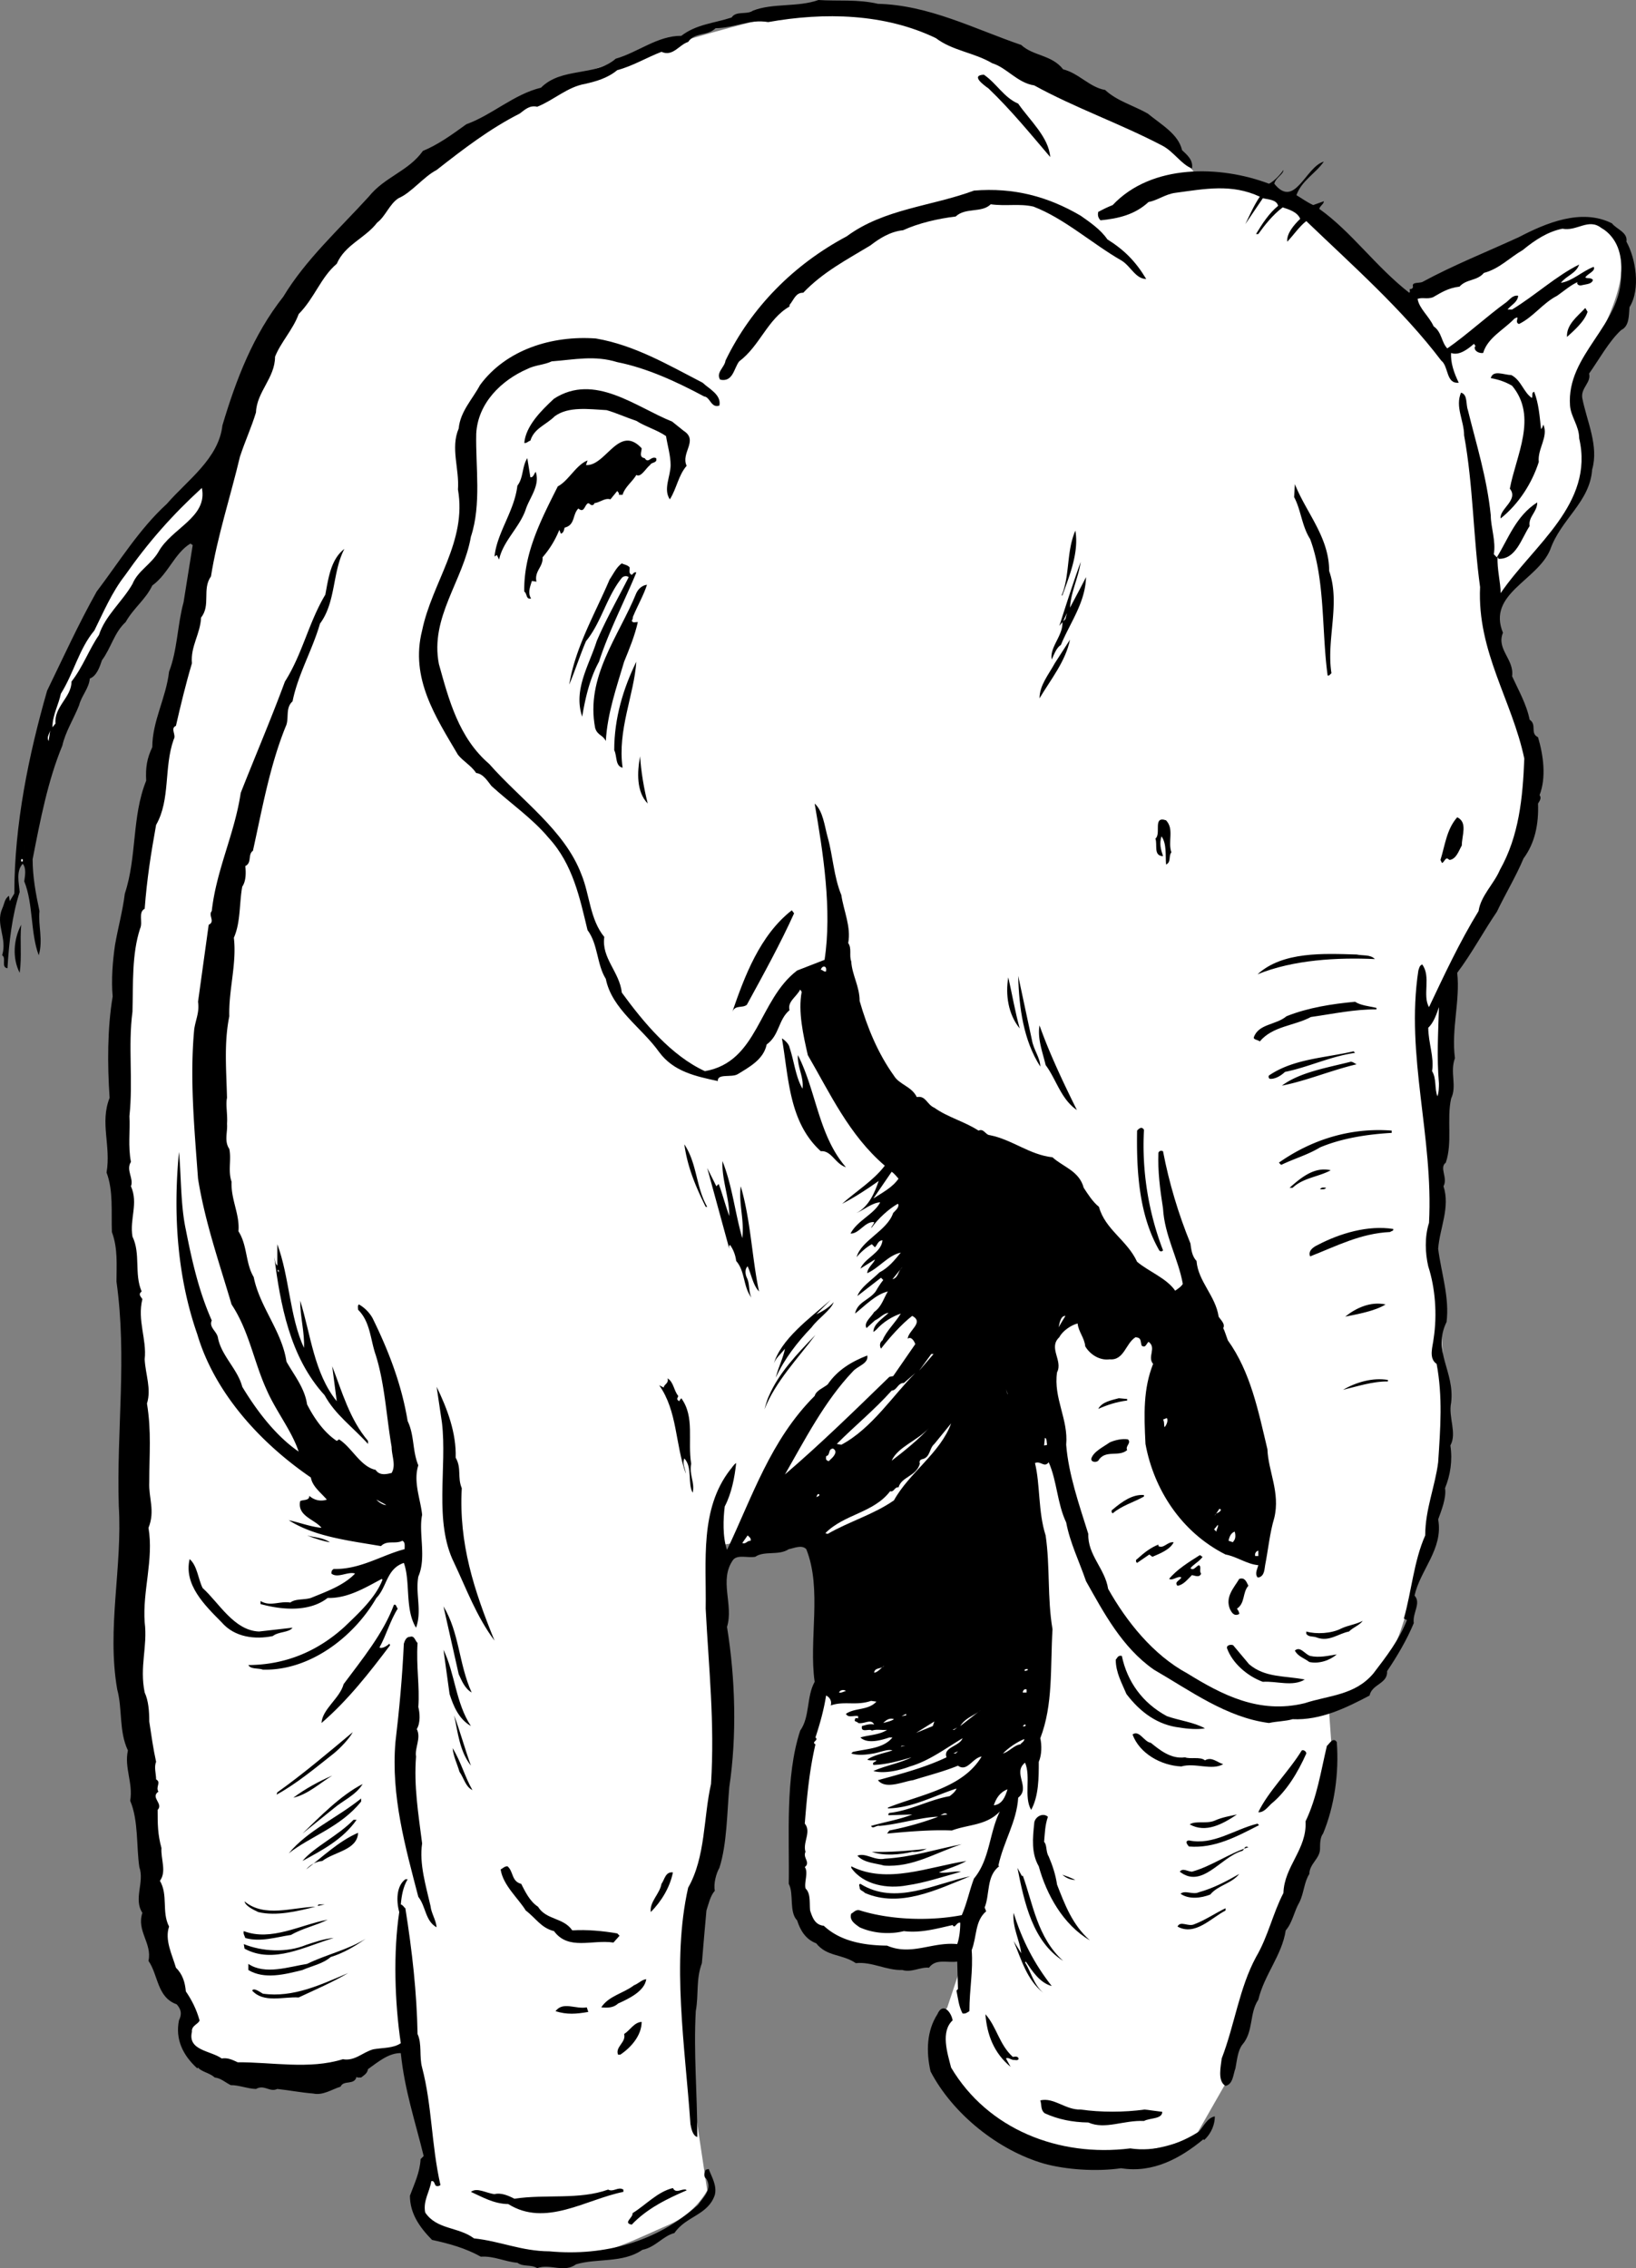 <svg xmlns="http://www.w3.org/2000/svg" width="214.635" height="297.512"><rect width="100%" height="100%" fill="#808080" stroke="none"/><path fill="#fff" d="M106.782 1.297c-9 .976-29.5 8-29.5 8s-21 9.476-29.5 19.5c-8.5 9.976-13 16.476-16 26-3 9.476-10 36.976-12 49-2 11.976-5 23.476-4.5 43 .5 19.476 2 51.5 2 51.5s-.5 19.976.5 27.5c1 7.476 2.5 28 2.5 28l2 6 2 4s-1.5 3.976 2 6c3.5 1.976 8.5 2.976 14 2 5.5-1.024 12.5-3.5 12.5-3.5l4 15.5s-4.5 3.976-.5 7.5c4 3.476 11.5 4.976 17 5 5.5-.024 11-3.024 14.5-4.5 3.5-1.524 5-4.5 5-4.5l-1.5-10s-1.5-21.024 0-26c1.5-5.024 3.5-19.524 3.5-24.5 0-5.024-1-24-1-24l6-1 11.5 1 15.5 53-2.5 7.5s-3.5 4.976.5 10c4 4.976 9 9.476 17.5 9.5 8.5-.024 14.5-2.5 14.5-2.5l4-7 5-17 7-17.5 2-8.5-.5-7s7-2.024 9.5-9.5c2.5-7.524 6.5-22.024 6-29-.5-7.024-1.5-23-1.5-23l1-30.5s.5-4.524 4.5-10c4-5.524 8.5-16.524 7-22-1.5-5.524-5-11.524-5-15 0-3.524 1.5-7 1.5-7s10-10.024 10.5-16c.5-6.024-2.5-8.024 1-15 3.5-7.024 6.547-13.57.5-17-3.5-2.024-13.5 4.5-13.5 4.5l-11.5 5.5s-8.5-9.524-15-13.5c-6.5-4.024-12-2.5-12-2.5l-6-7s-16-8.024-24.5-11.5c-8.5-3.524-20-3.5-20-3.5"/><path d="M115.18.5c6.704.172 12.602 3.273 18.801 5.398 1.602 1.477 4.004 1.274 5.5 3.2 2.004.476 3.504 2.375 5.5 2.699 1.602 1.476 3.602 1.976 5.602 3.101 1.8 1.477 4 2.676 4.5 4.801.601.574 1.5 1.274 1.297 2.399-1.395-.524-2.395-2.223-3.899-3-5.597-2.926-11.398-4.926-16.8-7.899-2.196-.324-3.598-2.324-5.5-2.902-2.399-1.422-5.196-1.625-7.399-3.297-6.7-3.227-14.598-3.426-22-2.102-2.5-.425-4.398.774-6.902.801-1.098 1.074-2.696.473-3.598 1.801-1.2.375-2 1.973-3.5 1.297-2 .777-3.8 1.875-5.8 2.402-1.298 1.074-2.798 1.473-4.2 1.801-2.3.375-4.2 2.172-6.3 3-1-.227-1.598.375-2.301.898-3.899 1.977-7.297 4.575-10.899 7.399-1.7.875-3.3 2.976-5 3.703-1.2.773-1.7 2.375-2.8 3.2-1.598 2.073-4.2 2.874-5.301 5.398-2.098 1.777-2.899 4.476-5 6.601-.7 1.973-2.399 3.774-3.098 5.598 0 2.777-2.399 4.578-2.5 7.3-.602 1.977-1.399 3.676-2.102 5.801-1.199 5.075-3 10.575-3.8 15.7-1.2 1.675.003 3.777-1.301 5.402-.098 2.172-1.399 3.773-1.2 6-.796 2.672-1.496 5.574-2.097 8.2-.8.374.101 1.175-.3 1.8-1.302 3.672-.4 7.875-2.302 11.2-.699 3.874-1.199 7.073-1.5 11-.898.472-.199 1.773-.601 2.597-1.098 3.375-.899 7.176-1 10.902-.598 4.574.101 8.973-.399 13.7.102 1.976-.199 3.976.2 6-.7 1.074.402 2.175 0 3.199 1.003 2.277-.2 4.277.199 6.601 1.101 2.274.203 4.875 1.203 7.2-.5.374-.102.675.098 1-.7 2.773.601 5.273.3 7.898.102 1.976.903 3.875.301 5.8.602 3.676.3 6.676.3 10.301-.1 2.075.802 3.774-.1 6 .702 4.176-.798 8.274-.5 12.399.402 3.176-.7 5.777 0 9.203.5 1.074.6 2.473.6 3.797.302 1.976.5 3.476.9 5.3-.298.676 0 1.575 0 2.301.702.375-.098.977.3 1.602-1.098.773.7 1.574-.101 2.398.003 1.875.003 3.176.5 5-.098 1.477.703 3.075-.2 4.301 1.102 1.875.203 4.074 1.2 6-.598 1.774.402 3.676.902 5.399.898.875 1.2 1.976 1.297 3.101.804 1.176 1.402 2.375 1.8 3.801-.097.473-1.097.672-1 1.5-.597 2.473 2.504 2.473 3.903 3.5.8-.125 1.398.172 2.098.5 4.503-.027 9.402.973 13.8-.402 1.602.277 2.602-.926 4-1.301 1.301-.223 2.602-.125 3.602-.797-.8-5.328-1-11.926-.203-17.203-.399-1.422-.399-3.422.8-4.297h.301c-.597.973-.797 2.172-.898 3.297.3.078.398.375.598.5.902 5.676 1.503 11.078 1.601 16.5.602 1.277.2 2.976.598 4.402 1.304 4.973 1.203 10.074 2.402 15.399-.2.175-.398.175-.601.101-.2-.226-.2-.726-.598-.601-.2 1.375-1.102 2.574-.8 4.101 1.5 2.274 4.401 1.875 6.398 3.399 3.503.375 6.203 1.675 9.902 1.699 7.3.676 14.2-1.324 19.5-6.098.7-1.027 1.898-2.027 1.098-3.402-.399-.223-.297-.824-.098-1.2l.398-.097c.403 1.074 1.102 2.172.801 3.398-.898 2.676-3.8 2.774-5.3 5-1.5.375-2.5 1.875-4.2 2.2-2.598 1.777-5.898 1.074-8.7 1.902-1.6 1.172-3.398-.125-5.1.5-.9-.527-1.798-.125-2.602-.703-1.598-.125-3.098-.922-4.797-.797-2-1.125-4.2-1.727-6.402-2.203-1.7-1.723-2.899-3.524-2.899-5.797.602-1.625 1.3-3.027 1.399-4.8l.402-.403c-1.102-4.524-2.5-8.625-3-13.5-1.602-.024-3 1.176-4.3 2.101-.099.575-.5.774-.903 1.102-.297-.027-.496.074-.598-.102-.3 1.176-1.7.375-2.101 1.301-1.2.375-2.297 1.176-3.598.899-1.602-.125-3.102-.426-4.703-.598-.996.473-1.696-.625-2.797 0-1.102-.027-2.3-.527-3.3-.5-.7-.328-1.302-.926-2.102-1-.7-.625-1.7-.727-2.2-1.3l-.101.097c-1.899-1.723-2.899-3.824-2.399-6.297.403-.828.301-1.426-.3-2.102-2.598-.925-2.399-3.824-3.7-5.699.5-2.324-1.597-3.926-.8-6.3-1.2-1.825.3-4.024-.399-6-.398-2.626-.098-6.126-1.2-8.7.4-2.324-.8-4.324-.3-6.601-1.2-2.524-.7-5.426-1.402-8-1.399-8.024.703-16.024.203-24.098-.3-10.027 1.101-19.328-.3-29.402 0-2.223.198-4.325-.602-6.5-.098-2.625.203-5.426-.7-7.801.602-3.524-.898-6.524.399-9.797-.297-4.426-.297-9.125.402-13.3-.2-2.126 0-4.626.3-6.7.4-2.328 1-4.426 1.298-6.8 1.601-4.825.902-10.126 2.8-14.802-.097-1.726.102-2.925.801-4.398 0-3.426 1.801-6.426 2.2-9.902 1.101-2.825 1.101-6.223 1.902-9.098l1.2-7.5-.302-.203c-2.097 1.277-2.898 3.976-5 5.5-.898 1.875-2.398 2.875-3.5 4.8-1.5 1.376-1.898 3.376-3.101 5-.297.876-.696 2.075-1.598 2.403-.098 1.273-1.098 2.273-1.402 3.5-.696 1.773-1.797 3.473-2.2 5.297-1.898 4.578-2.898 9.777-3.898 14.902 0 2.274.402 4.473.899 6.801-.2 1.875.503 3.773-.098 5.797-1.102-2.922-.7-6.723-1.902-9.7.101-.722.3-1.722-.2-2.3-.898.976-.5 2.476-.398 3.703-1 3.074-1.399 6.574-1.602 10-.898-.125-.097-1.328-.699-1.703.7-2.223-.898-4.024 0-6.098.3-.625.3-1.324.899-1.699l.101.7.598-1c.004-9.126 1.902-18.227 4.3-26.602 2.102-4.325 4.102-8.723 6.5-13 2.903-3.825 5.602-8.223 9.2-11.5 2.703-3.125 6.804-5.926 7.3-10.301 1.801-6.024 4.004-11.824 8-16.899 2.903-4.824 7.301-8.824 11.2-13.101 2.101-2.625 5.203-3.324 7.101-6 2-.824 3.801-2.125 5.7-3.5 3.402-1.223 6.203-3.922 9.8-4.797 2.703-2.727 7.102-1.426 9.801-3.8 2.902-.825 5.5-3.028 8.598-3 2.004-1.528 4.203-1.626 6.601-2.403.602-.922 2-.324 2.801-.899C101.384.375 104.684.973 107.38 0c2.504.172 5.105-.125 7.8.5"/><path d="M129.083 9.797c1.7 1.176 2.601 2.976 4.5 3.8 1.5 2.176 4 4.376 4.2 7-2.5-2.925-5.099-6.124-8.102-9-.598-.425-2.399-1.722-.598-1.8M173.68 21.2c-1.097 1.573-2.898 2.472-3.597 4.398.8.476 1.3.875 2.2 1.3l1.398-.5c.004.375-.497.575-.598 1 4.2 2.977 7.402 7.575 11.797 11 .203-.125.004-.324.101-.5.203.075.403-.125.399-.3-.196-.625.703-.426 1.203-.598 4.101-2.227 8.402-3.926 12.7-5.902 3.5-1.825 8.202-3.825 12.198-1.801.602.777 2.102 1.176 1.899 2.402 1.203 2.176 1.902 6.176.402 8.598-.098 1.078 0 2.476-1.101 3-1.598 1.476-2.899 3.875-4.2 5.703.301 1.172-1.097 1.875-.898 3.2.601 3.073 2.2 6.273 1.297 9.398-.297 4.277-4.098 6.476-5.5 10.5-1.696 4.074-8.297 5.777-6.2 10.902-.898 2.172 1.504 3.473 1.2 5.7.804 1.773 1.902 3.675 2.3 5.698 1.004.676.005 1.774 1.102 2.301.703 2.375 1.102 5.274.2 7.598.3.375.003.777-.2 1.101.102 2.676-.398 5.176-1.902 7.2-.996 2.375-2.395 4.675-3.5 7-1.696 2.476-3.297 5.476-5.2 8 .403 3.675-.796 7.375-.3 11.199-.696 1.875.304 3.578-.5 5.3-.598 2.676.203 5.778-.7 8.403-.898.672.305 1.973-.3 3.098.902 2.777-.496 5.476-.7 8.199.403 3.176 1.504 6.375 1.102 9.601-1.898 3.875 1.102 6.477.598 10.602-.395 1.875.804 3.973-.098 5.598.3 1.976 0 3.875-.7 5.601.2 1.274-.5 2.973-.901 4.098.703 3.875-2.399 6.676-3.098 10 .902.976-.3 2.277-.102 3.601-.898 2.176-2.199 4.375-3.5 6.301.102 1.676-1.996 1.676-2.3 3.2-2.997 1.574-6.399 3.273-10.098 3.101-.899.273-2.098.273-3.102.5-5.597-.727-10.297-4.227-15.101-7-4.196-2.926-6.598-7.527-8.899-11.602-.898-2.625-2.097-5.023-2.601-7.699-1.196-2.527-1.196-5.426-2.297-7.902-.598.777-1-.223-1.8.101.702 2.875.401 6.375 1.398 9.5.601 4.075.203 8.176.902 12.301-.3 5.074.101 9.875-1.602 14.301.203.875.203 2.172-.199 3.098 0 2.074 0 4.476-1 6.3-1-1.726 0-4.324-.8-6.199-1.7 1.375.8 3.274-.9 4.598-.198 3.176-1.898 5.676-2.6 8.902l.1.098c-1.698 1.277-1.198 3.676-1.901 5.402l.199.5c-1.496 1.274-1.196 3.274-1.899 5.098.203 2.777-.297 5.078-.3 8-.297.176-.497.375-.899.3-.5-.925-.598-2.023-.8-3l.199-.199-.098-3.601c-1.399.176-2.801-.422-3.703.8-1.098-.124-2.297.676-3.5.301-2.098.075-3.996-1.125-6.098-.898-1.797-1.227-3.797-.828-5.2-2.602-1.398-.523-2.097-1.726-2.5-3-1.097-1.125-.398-3.523-1.1-4.8.1-6.223-.497-14.024 1.5-20.098 1.3-1.828.8-4.426 1.898-6.402-.797-5.524 1.004-12.125-1.098-17.399-.598-.625-1.598-.125-2.3 0-1.298.875-3.2.176-4.4 1-1 .176-2.3-.324-2.902.399-1.898 2.675.102 5.875-.8 8.8 1.101 6.774 1.304 14.274.3 21-.296 3.274-.296 7.477-1.3 10.602-.399.672-.797 2.074-.598 3-.598.672-.8 1.672-1.102 2.598-.199 2.074-.398 4.574-.597 6.902-.801 2.172-.399 4.074-.801 6.297-.3 5.476.2 10.777.2 16.5-.598-.125-.798-1.125-.9-1.7-.698-10.124-2.5-21.222-.3-31 2.3-4.023 2-9.222 3-13.597.5-8.125-.3-15.125-.7-23 .102-6.227-.8-13.027 3.2-18.203.3-.324.402-.625.8-.899-.198 1.875-.6 3.977-1.5 5.7-.198 1.574-.3 3.976.298 5.699 3.304-6.922 5.703-14.422 11.5-20.2.203-.722 1.105-1.023 1.703-1.5 1.3-1.925 3.199-3.023 5.199-3.8.203 1.078-1.297 1.375-1.902 2.101-3.696 3.875-6.297 8.977-8.899 13.5 4.703-4.023 9.403-8.625 13.7-12.8l.5-.098 2.902-4.203c-.2-.524-.598-1.024-1-.7.101-1.124 2.199-2.124.597-3-1.398 1.075-2.996 2.876-4.097 4.301-.2-.324-.2-.824.199-1.101.5-1.223 1.703-2.324 2.398-3.5-1.097.375-2.296 1.078-3.199 2.101-.097.075-.297.274-.398.301 0-1.027 1.199-1.726 2-2.5-.7.074-1.098.676-1.801 1l-1.102 1c-.398-.726.602-1.426 1-2.101 1.004-.723 1.204-1.723 1.801-2.7-1.597.375-2.996 1.875-4.3 2.899.304-1.524 1.804-1.723 2.699-2.899.304-.523.605-1.023 1-1.5l-.297-.3L112.48 170c.403-1.125 1.801-2.027 2.899-3.102 1.203-.625 2.004-1.625 2.8-2.601-1.695.375-2.796 1.976-4.398 2.703 0-.727.902-1.328 1-1.8l-1.902 1.198c.605-1.425 2.703-2.023 2.902-3.699-.598-.027-.7.676-1 .899l-.402-.399c-.696.375-1.496 1.074-2 1.7.605-2.227 4.004-3.426 4.8-5.801.305-.325.704-.625.7-1.098l-.098-.102c-1.2.676-2.598 1.977-3.402 3.102-.297.172.304-.426.3-.703-1.195-.125-1.996 1.578-3.097 1.5.902-1.723 3.101-2.524 3.898-4.098-1.097.074-2.097.973-3.101 1.399 1.605-.825 2.402-2.723 2.902-4.2-1.5 1.075-3.2 2.176-4.8 3 1.8-1.625 4.1-3.023 5.6-5-4.698-4.023-7.198-9.523-10.1-14.5-.598-2.625-1.298-5.726-.802-8.3l-.199-.301c-.496.976-1.699 1.578-1.398 2.703-1.5 1.273-1.301 3.273-3 4.5-.399 1.973-2.301 2.973-3.801 3.898-.8.477-2.7-.125-2.602.899-2.898-.625-5.796-1.223-7.699-3.797-2.297-3.227-6.199-5.625-7-9.602-1.199-1.925-1-4.523-2.398-6.398-1-4.125-1.899-8.625-5.102-12.102-2.097-2.523-5-4.523-7.5-6.8-.5-.625-1.097-1.625-2-1.7-.699-1.023-1.699-1.523-2.398-2.398-2.899-4.926-6.301-10.027-4.703-16.3 1.304-6.325 5.902-11.626 4.703-18.5.199-2.727-1-5.427.097-8 .204-2.227 1.801-3.825 2.801-5.7 3.403-4.625 9.403-6.527 15.2-6.102 5.101.875 9.503 3.477 14 5.801.8.774 2.503 1.574 2.199 3-1.098.375-1.196-1.125-2-1.199-3.598-1.926-7.496-3.727-11.399-4.5-3-.926-5.597-.328-8.601-.102-.996.477-2.196.477-3.2 1-3.398 1.477-6.496 4.477-6.699 8.5-.097 4.274.703 9.274-.699 13.5-1 5.774-5.398 10.575-4.2 16.7 1.302 4.675 2.602 9.675 6.598 13.101 4.204 4.774 9.903 8.676 12.102 14.5 1.102 2.676 1.102 5.875 3 8.2-.398 2.773 2 4.574 2.3 7.3 2.9 3.973 6.5 8.274 10.9 10.301 7.003-1.227 7.003-9.328 12.1-13.203l3.598-1.399c1.004-6.523-.195-14.125-1.3-20.5 1.105.977 1.304 2.977 1.703 4.399.699 2.476.8 5.176 1.797 7.601.304 2.075 1.304 4.176.902 6.301.5.676.102 1.676.398 2.399.102 1.777 1.102 3.277 1.102 5.199 1 3.476 2.402 6.875 4.5 9.8.703 1.176 2.3 1.376 3 2.801 1.203-.226 1.3.977 2.3 1.399 1.802 1.277 3.903 1.777 5.798 3 .703-.324.902.578 1.5.601 2.902.575 5.203 2.575 8.203 2.899 1.402 1.277 3.5 1.777 4.097 4 .504.777 1.204 1.875 2 2.5.805 2.976 3.704 4.375 5 7.203 1.504 1.273 3.903 2.172 5 3.797.305-.223.805-.524 1-.899-.597-3.324-2.398-6.324-2.597-9.898-.399-2.527-.7-4.926-.602-7.3.102-.227.301-.325.602-.2.8 4.172 2 8.172 3.597 12.098.102.777.204 1.675.801 2.3.203 2.676 2.504 4.575 2.899 7.301.304.473.902.973.601 1.5.203.375.403 1.074.602 1.598 3 4.176 4 9.277 5.199 14.3.102 2.876 1.703 5.676.898 9-.597 1.977-.796 4.176-1.199 6.2-.097.578-.097 1.375-.8 1.601h-.2c-.398-.523.004-1.125.102-1.601-1.5-.125-2.8-1.125-4.3-1.399-5.798-2.925-9.4-8.523-10.5-14.5-.2-3.925-.298-7.226 1-10.5-.798-.925.5-2.125-.602-2.898-.297.273-.399.875-.899.5-.2-.625 0-1.027-.8-1.102-1.298.774-1.497 3.075-3.4 2.899-1.198.176-2.5-.524-3.202-1.7-.098-1.124-.895-1.925-1-3-.797.176-1.996.977-2.399 1.801-1.496 1.375.504 3.075-.3 4.602-.497 3.375 1.503 6.172 1.199 9.5.304 3.875 1.703 7.875 2.902 11.7-.098 2.773 2.203 4.573 2.598 7.198 2.402 4.274 5.902 8.676 10.402 11.102 4.5 2.773 9.402 5.375 15.399 3.898 3.101-1.023 6.601-1.023 9-3.898 1.703-2.227 3.402-4.426 4.402-7l-.402-.203c1.003-3.524 1.304-7.524 2.8-10.899.004-3.425 1.301-6.425 1.7-9.601.304-4.524.601-8.625-.2-12.899-1.097-.726-.496-2.324-.398-3.3.5-3.223.2-6.723-.703-9.5-.395-1.723-.496-3.825.101-5.7.602-11.324-3.097-21.925-1.398-33.101.101-.223.101-.625.5-.797 1.2 1.574 0 4.074.898 5.598 2.004-4.223 4.004-8.524 6.5-12.598.301-2.027 2.004-3.527 2.801-5.402 2.5-4.426 3-9.426 3.2-14.598-1.598-7.625-6.2-14.027-5.801-22.5-.899-6.527-.899-13.328-2.098-19.902 0-1.926-1.2-3.723-.402-5.598.902.273.601 1.473.902 2.297 1.101 4.476 2.5 8.875 3 13.8 0 1.575.7 3.376.398 5.102l.399.399c1.504-2.426 2.504-5.426 5.3-7.2.005 1.274-1.195 1.875-1 3.102-1.097 1.672-1.796 4.375-4.097 4.297 0-.125 0-.125-.102-.2-.097 1.477.403 3.376.399 4.7 4.304-6.324 12.304-11.723 10.3-20.297.005-1.625-1.097-2.828-1.199-4.3-.496-6.727 6.801-10.528 6.7-17.2.203-2.527-.497-4.926-2.598-6.102-1.7-1.324-3.2.477-5.102.102-1.898.375-3.597 1.473-5.199 2.797-1.7.976-3.098 2.476-5.101 3-.899 1.078-2.297.777-3.2 1.8-1.496.176-2.398.778-3.5 1.403-.797.273-1.297-.027-2 .2.203 1.273 1.504 2.273 2.102 3.597 1.101.777 1 2.078 1.797 2.902 2.504-1.726 5.203-4.226 7.8-6.101.403-.325.805-.926 1.5-.801-.097.875-.898 1.176-1.398 1.8h.598c3.004-1.824 5.804-4.425 8.8-5.898-.398 1.176-1.695 1.473-2.398 2.399 1.5-.223 2.8-1.524 4.3-2.098.302.574-.8.875-1.1 1.398.3.176.702-.023 1 .301-.098.574-.9.574-1.4.7-.5.175-.8-.227-.6-.399-.9.375-1.798 1.172-2.7 1.797-1.898.976-3.098 2.777-5 3.703-.7-.227.3-1.227-.601-.703-1.399 1.476-3.497 2.476-4.098 4.5-.5.078-1.2-.223-1.102-.797l.102-.102-.203-.3c-.895.777-1.996 1.574-3 1.199-.098 1.277.402 2.676 1 3.902-1.696.176-1.297-2.125-2.297-2.902-5.098-6.723-11.7-12.524-17.703-18.297-.895.672-1.696 1.875-2.5 2.7-.098-1.028.804-2.126 1.703-3-.399-.927-1.5-1.227-2.3-1.5-1.298.972-2.4 2.374-3.2 3.5h-.3c.8-1.325 1.702-2.727 2.898-3.7-.196-.828-1.297-.828-2-1l-2.301 3.398c.605-1.226 1.105-2.425 1.902-3.601-3.7-1.723-7.2-1.024-11.101-.5-1.297.176-2.297.976-3.5 1.203-1.797 1.672-3.997 2.172-6.301 2.398-.297-.324-.395-.625-.297-1.101.601-.324 1.2-.625 1.898-.899 5.102-5.425 14.102-5.226 20.5-2.8.703-.325 1.504-1.223 1.899-1.801.004.578-.996.976-1.2 1.8 2.704 3.376 4.102-2.222 6.5-2.898"/><path d="M141.782 28.297c1.102.777 2.602 1.777 3.5 3.101 2.203 1.375 3.703 2.875 5.098 5.2-1.395-.024-1.996-1.625-3.2-2.399-3.898-2.226-7.496-5.527-11.597-7.101-1.899-.426-3.5-.024-5.602-.301-1.199 1.176-3.297.375-4.601 1.601-2.297.274-4.895.875-6.899 1.801-1.699.176-3.097 1.074-4.3 2-3.098 1.875-6.196 3.473-8.801 6.2-.996-.024-1.196.874-1.797 1.601v.2c-2.899 1.675-3.899 5.175-6.602 7.198-.699.875-.797 2.774-2.5 2.399-.597-.922.602-1.625.7-2.5 3.402-7.024 9.003-12.625 15.902-16.297 4.902-3.625 11.101-3.926 16.7-6 5.202-.426 9.702.773 14 3.297m66.499 12.601c-.398 1.274-1.797 2.477-2.7 3.301-.097-1.625 1.403-2.726 2.4-3.8l.3.5M200.981 52.2c.102-.227.004-.528.102-.7.101-.027.101-.125.2-.102.6 1.575.702 3.176.898 4.899.203-.223.203-.422.3-.598.703 1.574-.797 3.176-.601 4.899-.895 2.777-2.598 5.476-5 7.402-.196-1.227 2.402-2.426 1.203-3.902.8-4.325 3.7-9.426.297-13.5-.895-.524-1.797-.825-2.797-1 .3-1.125 1.7-.426 2.7-.399 1.3.676 1.6 2.274 2.698 3M89.68 56.5c2.004 1.273-.398 2.875.403 4.598-1.102 1.277-1.3 2.976-2.203 4.402-.899-1.328.101-3.027.101-4.5 0-1.227-.398-2.527-.601-3.8-1.196-.825-2.696-1.227-3.899-2-1.297-.427-2.597-1.028-3.898-1.403-2.3-.125-5-.524-6.8.8-1.2 1.176-2.7 1.575-3.2 3.2-.3.078-.5.375-.8.3.198-2.222 2.198-4.222 3.898-5.8 5.3-3.422 10.703 1.078 15.5 3l1.5 1.203"/><path d="M84.18 58.797c.004.476-.398 1.176.403 1.3.5.778.8-.324 1.5 0 .2.676-.602.477-.8.903-.599.473-1.2 1.672-1.802 1.297-.5.875-1.5 1.578-1.8 2.601h-.5c.101-.226-.098-.324-.2-.5l-.898 1.102c-.7-.227-1.3.375-2.102.5-.097.375-.5.273-.601.098l-.2-.098c-.496.172-.496 1.375-1.3.7-.797.773-.399 2.175-1.797 2.5-.102.273-.102.675-.5.8l-.203-.5a12.514 12.514 0 0 1-2.2 3.598c.102 1.277-1.097 1.777-.8 3.199l-.598-.098c-.2.676-.598 1.574-.101 2.301-.7.172-.497-.625-.899-.902-.098-5.024 2.2-9.426 4.399-13.801 1.402-.723 2.402-2.824 3.902-3.399L76.88 61c2.601.172 4.304-5.426 7.3-2.203m-14.597 3.801c.398.074.5-.524.7-.7.6 1.774-.802 3.375-1.302 4.899-.797 2.375-3 4.176-3.5 6.601l-.3-.601-.301.203c.304-3.125 2.601-5.926 3-9.3.804-1.028.601-2.528 1.3-3.602l.403 2.5m104.797 12.3c1.504 4.274-.395 8.977.3 13.399-.195.176-.296.375-.5.3-.796-5.722-.296-12.523-2.3-17.898-1.098-1.726-1.196-3.824-2.098-5.5l.098-1.699c1.504 3.773 4.504 6.973 4.5 11.398"/><path fill="#fff" d="M20.782 72.398c-1 1.676-2.7 2.477-3.402 4.2-1.297 2.277-3.598 4.175-4.399 6.699-1.297 1.875-2.097 4.176-3.601 6.101.004 2.075-2.297 3.274-2.098 5.5l-.402.5c.004-1.625.804-2.925 1.101-4.398 1.703-2.727 2.403-5.926 4.399-8.3 1.203-2.427 2.304-5.028 4-7.2 3.101-4.426 6.203-7.926 10.101-11.5.801 3.875-4 5.273-5.699 8.398"/><path d="M139.38 78.098h-.098c1.102-2.625.602-5.723 1.8-8.5.5 2.875-.8 5.976-1.702 8.5M45.18 72c-1.597 3.074-1.097 6.973-3.199 9.797-1 3.476-2.898 6.676-3.601 10.203-.996.875-.399 2.273-.899 3.297-2.097 5.176-3.097 10.875-4.3 16.3-.7.477-.098 1.575-1 2 .101.876.101 1.977-.399 2.7-.398 2.176-.2 4.676-1.101 6.703.402 3.375-.7 6.875-.598 10.297-.7 3.476-.399 6.875-.3 10.703-.2.875.1 2.273 0 3.398.1 1.075-.4 2.274.3 3.301.3 1.375-.2 2.875.297 4.301-.098 2.375 1.101 4.273.902 6.5 1.2 1.875.902 4.172 2 6 .8 3.973 3.7 7.074 4.3 11.098 1 1.777 2.4 3.476 2.7 5.601.902 1.774 2.2 3.676 3.899 4.801l.3-.203c1.703 1.078 2.801 3.578 4.801 4 .5.777 1.402.578 2.098.402.601-1.027.004-2.226 0-3.402-.696-4.024-.899-8.324-2.098-12.098-.7-2.027-.7-4.324-2.3-5.902 0-.223-.098-.524.1-.7.7.376 1.4 1.075 1.798 1.801 2.101 4.274 3.804 8.676 4.601 13.5.903 1.875.602 3.875 1.399 5.801-.696 2.176.304 4.473.5 6.5-.496 2.375.601 5.574-.5 8.098-.399 2.277.504 4.476-.297 6.703-1.5-2.426-.7-6.027-1.602-8.5-2.297.773-2.199 3.172-3.601 4.598-2.996 5.175-8.797 9.574-14.899 9.402-.597-.227-1.597-.027-1.898-.602 4.898-.023 9.101-1.824 12.598-5 1.8-1.726 4.101-3.824 5-6.199l-.098-.101c-2.2 1.175-4.5 2.574-7.102 2.5-2.398 1.875-6 1.574-8.8.8V210c1.3.773 2.503-.027 3.902.2.7-.528 1.8-.325 2.7-.602 2-.825 4.3-1.625 5.8-3.2-.899-.324-2.3.676-3.102 0 0-.226 0-.425.301-.601 3.5.078 6.3-1.824 9.3-2.598 0-.426.102-.926-.3-1.101-.898.476-2-.125-2.8.699-4.2-.723-8.7-1.223-12.102-3.399 1.304.274 2.902.875 4.3 1-.898-1.125-3.199-1.523-2.8-3.5.402-.226 1.203-.023 1.203-.699a2.28 2.28 0 0 0 2.297.5c-.797-.926-1.899-1.726-2.098-2.902-6.898-4.723-12.7-11.324-14.902-18.797-2.598-7.426-3.196-15.625-2.399-23.902.301 3.175.203 6.976.899 10.199.804 4.078 1.703 8.078 3.402 11.902-.398.875.602 1.375.8 2.2.4 2.374 2.602 4.175 3.2 6.5 1.8 2.976 4.3 6.374 7.399 8.5-.899-2.727-2.997-5.325-4.2-8.102-1.699-3.723-2.297-7.723-4.601-11.2-1.598-5.425-3.496-10.824-4.399-16.5-.5-6.824-1.097-13.222-.5-19.597.203-1.328.703-2.227.5-3.602l1.399-10.101c.902-.422-.098-1.223.402-1.797.602-5.426 3-10.125 3.8-15.5 1.9-4.828 4-9.727 5.798-14.602 2.304-3.625 3.101-7.726 5.3-11.398.403-2.125.704-4.625 2.5-6m95.2 7.7c.703-1.325 1.402-2.626 2.101-4-.097 3.374-2.097 5.972-3.3 8.898-.598.375-.899 1.277-1.2 1.902-.297-1.625 1.504-3.125 1.399-4.902l-.399.5c.903-2.825 1.801-5.625 2.801-8.399-.297 2.074-1.297 3.973-1.402 6m-57.797-5.301c.101.274-.2.774.297 1 .203-.125.304-.425.601-.3-1.597 3.875-3.597 7.675-4.898 11.699-1.2 2.176-1.8 4.777-2.203 7.203-1.196-3.527.902-6.727 1.902-9.902 1.2-2.825 2.8-5.625 4.2-8.399-.298-.226-.7-.125-.9.098-2 2.476-2.698 5.875-4.702 8.3-.797 1.876-1.399 3.778-2.2 5.7.801-4.922 3.403-9.324 5.301-13.797.5-.727.903-1.625 1.602-2.102.3.176.7.176 1 .5"/><path d="M84.88 76.7c-.399 1.273-1.196 2.675-1.797 4.097-.102.176 0 .375-.203.601.101.375.504.176.8.2-.398 1.777-1.097 3.476-1.8 5.199-.996 3.375-2.196 6.777-2.399 10.402-.398-.824-1.097-.726-1.398-1.699-1.3-6.727 3.101-12.027 5.398-17.703.301-.625.801-1.024 1.399-1.098"/><path fill="#fff" d="m139.481 81.5.5-1.102-.199.801zm0 0"/><path d="M136.38 91.598c.004-1.723 1.203-3.125 2-4.598l2-3.102c-.598 2.875-2.496 5.176-4 7.7m-54.7 9.102c-.996-.227-.699-1.528-1.097-2.302 0-4.226 1.2-8.125 2.898-11.601-.297 4.375-2.5 8.976-1.8 13.902"/><path fill="#fff" d="M6.38 97.2c-.297-.528.101-.927.203-1.403l-.203 1.402"/><path d="M84.981 105.398c-1.5-1.523-1.398-4.125-1-6.199.102 1.875.5 4.274 1 6.2m106.801 5.499c-.398.676-.7 1.774-1.601 1.899l-.301-.2c-.297-.023-.395.477-.7.602l-.199-.402c.602-1.922.801-4.024 2.2-5.598 1.402.676.601 2.375.601 3.7m-38.102.898c-.398.476.005 1.277-.699 1.601-.097-1.226.102-2.726-.601-3.699-.297.973-.098 1.676.203 2.598-1.3-.024-.7-1.524-1-2.297.8-.625-.399-3.027 1.398-2.402 1.102 1.175.203 2.777.7 4.199"/><path fill="#fff" d="m3.18 110.797-.097 1.3.098-1.3m-.399 1.903h.2v.3h-.2v-.3"/><path d="M104.18 119.797c-1.695 3.777-3.996 7.976-6.199 12-.597.476-1.5-.024-1.898.902 1.601-4.625 3.601-10.027 7.797-13.3l.3.398M2.583 127.598c-1-1.926-.8-4.426.2-6.301-.2 2.176.1 4.078-.2 6.3m177.797-1.8c-4.895-.223-10.696.078-15.399 2 3.301-3.024 8.703-2.723 13-2.598.801.176 1.801-.027 2.399.598"/><path fill="#fff" d="M108.38 127.297v.101c-.196.176-.496-.226-.7-.199.204-.625.805-.527.7.098"/><path d="M135.38 136.398c.203 1.274 1.105 2.375 1.101 3.5-2.199-3.425-2.797-7.726-2.898-11.898.601 2.773 1.2 5.672 1.797 8.398m-1.598-1.5c-1.5-1.824-1.898-4.425-1.5-6.699.5 2.176.902 4.574 1.5 6.7m46.801-2.699v.198c-2.899-.023-5.598.575-8.602 1-2.199 1.176-4.996 1.176-6.699 3.2-.297-.223-.797-.223-.8-.5.6-1.825 2.902-1.625 4.3-2.801 2.8-1.125 6-1.625 9-1.899.703.477 1.8.575 2.8.801"/><path fill="#fff" d="M188.782 132.098c-.098 3.574-.297 6.476 0 10 0 .375 0 1.175-.2 1.699-.398-1.024-.097-2.324-.702-3.297.304-1.828-.496-3.727-.5-5.703.703-.625 1.105-1.824 1.402-2.7"/><path d="M141.282 145.598c-2.098-1.426-2.7-4.024-4.101-5.899-.399-1.726-1.098-3.426-.801-5.199 1.304 3.672 3.105 7.473 4.902 11.098m-37.699-8.2c.601 1.774.8 3.875 1.7 5.399.202-1.524-.7-2.824-.602-4.399 2.402 4.676 2.703 10.575 6.3 14.7-1.398-.426-1.898-2.223-3.3-2.098-4.196-3.828-4.196-9.625-5.098-14.8.3.175.902.675 1 1.198m74.199.7c-3.297.476-6.098 1.875-9.2 2.5-.597.574-1.398.976-2 .902-.198-.125-.198-.426 0-.5 3.2-2.125 7.2-2.227 11-3.102l.2.2m.199 1.5c-3.297.777-6.597 2.175-9.8 2.8 2.304-1.726 5.804-2.324 8.902-3.101.3-.125.601.176.898.3m-27.898 8.603c-.3 5.374.601 10.874 2.5 15.8-.098.172-.399.172-.5 0-2.598-4.527-3-10.125-2.902-15.703.203-.223.601-.625.902-.098m32.5.098v.3c-3.098.176-6.5.676-9.402 1.903-1.598.973-3.399 1.473-5.098 2.297l-.3-.297c4.3-3.027 9.401-4.625 14.8-4.203m-89.801 10h-.2c-1.3-2.625-2.398-5.223-2.8-8.2 1.7 2.575 1.5 5.575 3 8.2m4.598 4.101c.304-2.324-.496-4.523-.2-6.8 1.305 4.375 1.504 9.675 2.403 13.8-.8-.824-1-2.226-1.5-3.3-.399.375-.3 1.074-.102 1.5.403.777.203 1.777.602 2.601-1.102-1.426-.8-3.426-2-4.8a4.634 4.634 0 0 0-.8-2.102c-.2.078-.099.375-.102.5l-2.899-10.598 1.2 2.399.3-.301c.402.976.902 2.875 1.399 4.203.003-2.426-.997-4.727-.899-7.203 1.3 3.277 1.602 6.578 2.598 10.101m77.203-8.898c-1.598.875-3.598.973-5 2.297h-.402c1.402-1.223 3.203-2.824 5.402-2.297"/><path fill="#fff" d="M117.88 154.598c-.797 1.175-2.196 1.875-3.297 2.601l2.398-3.5c.301.176.703.676.899.899"/><path d="M173.981 155.797c-.199.277-.496.176-.8.203.203-.328.503-.227.8-.203m8.801 5.403c.102.273-.297.273-.402.398-3.895.175-7.098 1.875-10.5 3.199-.297-.723.402-1.223 1-1.5 2.902-1.524 6.605-2.625 9.902-2.098M39.88 176.797c.101-2.024-.496-4.024-.5-6.2 1.402 4.477 1.804 9.477 4.8 13.2l-.597-4.598c1.3 3.375 2.3 6.973 4.7 9.801v.398c-2-2.226-4.302-3.824-5.7-6.398-4.602-5.027-5.8-12.027-6.602-18.102.102.375.102.875.399 1.102v-2.8c1.601 4.273 1.601 9.472 3.5 13.597"/><path fill="#fff" d="m117.083 167.797 1.297-1.598c-.598.574-.496 1.375-1.297 1.598m-80.5-.899-.203-.3h.203zm0 0"/><path d="M107.083 172.398c.7-.324 1.601-.824 2.297-1.601-.395 1.078-1.996 2.078-2.899 3.3-1.898 1.977-3.597 4.176-4.699 6.602.3-1.324 1-2.625 1.2-3.8-.497.675-1.298 1.273-1.5 2.101.902-3.328 4.8-6.125 7.5-8.5l-1.9 1.898"/><path fill="#fff" d="m124.583 170.797-.203.203.203-.203"/><path d="M181.782 171.098c-1.398.875-3.7 1.277-5.3 1.601 1.402-1.125 3.3-2.027 5.3-1.601"/><path fill="#fff" d="M139.782 172.598c-.297.476-.598.976-.902 1.5.105-.325.203-1.524.902-1.5m-18.199 1.5-.102.402.102-.402"/><path d="M100.282 184.898c0 .075.3-1.226.598-1.8 1.304-3.024 3.703-5.524 6.101-8-2.297 3.074-5.297 6.175-6.699 9.8"/><path fill="#fff" d="m120.583 179.797 1.598-2.2h.3zM110.38 189.5l-.598-.102c2.402-2.425 4.902-4.425 7.2-7 .702-.023.8-1.023 1.6-1l1.5-1.3c-2.898 2.875-5.698 7.277-9.702 9.402"/><path d="M88.981 183.098c0 .175-.199.277-.101.5l.203.199.297-.399c1.804 2.477.804 5.575 1.3 8.602-.296 1.473.504 2.375.2 3.797-.696-1.223.004-3.324-1.098-4.5-.3.676.102 1.277.2 2-1.4-3.824-1.098-8.223-3.5-11.598l.6.301c0-.426.7-.527.5-1.203.802.476.802 1.578 1.4 2.3m93.101-1.897c-2-.028-4.098.675-5.902 1.097 1.804-1.024 3.902-1.625 5.902-1.297v.2m-122.301 10c.8 1.374.2 2.573.8 4-.398 7.273 1.602 13.374 4.298 20-2.399-3.227-3.696-6.825-5.297-10.2-2.7-5.426-.899-12.527-1.602-18.402l-.699-4.7c1.402 2.875 2.602 6.075 2.5 9.301"/><path fill="#fff" d="m132.18 182.898-.199-.699.2.598zm0 0"/><path d="M147.88 183.7c-1.395.175-2.598.573-3.797 1.097.5-.922 1.7-1.125 2.7-1.399l1.097.102v.2"/><path fill="#fff" d="M152.782 187.2c-.098-.325 0-.727-.2-1l.5-.2c.2.273 0 .875-.3 1.2m-35.5 9.597c-2.7 1.875-5.898 2.777-8.7 4.402l-.3-.101c2.5-2.524 6.3-2.625 8.5-5.5.5.175.602-.625 1.098-.5.402-1.426 2.304-1.426 2.8-3.098-.097-.328.005-.527.301-.602 1.102-.226.903-1.425 1.602-2l2.2-2.699c-1.4 3.875-5.5 6.473-7.5 10.098m-.302-5.199c.801-1.825 3.403-2.625 4.899-4.301-1.196 1.375-3.297 3.078-4.899 4.3m20.399-2.097c-.098.074-.297.074-.399.098l.102-1c.3.074.2.574.297.902"/><path d="M147.981 188.797c.504.476-.398.875-.101 1.402-1.098.973-2.895-.125-3.797 1.399-.3.277-1 .175-.902-.301.304-.922 1.601-1.524 2.402-2.098.7-.324 1.7-.527 2.398-.402"/><path fill="#fff" d="M108.88 191.5c-.098.172-.196.172-.297.098-.3-.125-.2-.325-.203-.598.605-.125.203-.926.902-1 .703.375.102 1.074-.402 1.5m-1.399 4.5c.102.273-.297.273-.398.398.101-.125.101-.523.398-.398"/><path d="M150.083 196.098v.199c-1.399.777-2.899 1.176-4.102 2.203-.199-.125-.199-.426 0-.5 1.203-1.027 2.602-2.027 4.102-1.902"/><path fill="#fff" d="M50.68 197.398c-.296.075-.996-.324-1.3-.699l1.3.7m109.5.601c-.097.473-.695.375-.8.797l.601-.899.2.102m-.598 2.898-.3-.3.5-.598c.1.273-.2.574-.2.898m-116.403-.3 1 .402-1-.402m118.602 1.602v.097l-.601-.2c.101-.523.304-1.023.8-1.199.102.274.203.977-.199 1.301"/><path d="M43.282 202.297c-.8-.125-2.098-.524-3-.899 1 .274 2.102.274 3 .899"/><path fill="#fff" d="M98.481 202.098c-.5-.024-.597.476-1.101.3l.703-1c.2.176.5.375.398.7"/><path d="M153.981 202.297c-.496.976-1.797 1.476-2.8 1.902l-.399-.3-1.601 1.101c-.196-.125-.196-.426 0-.5.902-.828 1.804-1.527 2.8-1.902v.199c.703.375 1.203-.625 2-.5"/><path fill="#fff" d="M164.68 204.098a.55.55 0 0 1 .403-.7v.7h-.402"/><path d="M157.782 204.2c-.5.675-1.2.972-1.601 1.5.402.374.703-.227 1.101-.403.402.176 0 .777.3 1.101-.198.575-.8.274-1.202.2-.598.574-1.098 1.277-1.899 1.402-.496-.527.403-.727.5-1.102-.496-.226-1.097.477-1.601.2 1.004-1.223 2.605-2.223 4-3.098.203-.027.203.172.402.2m-131.199 4.097c2.101 1.875 4.101 5.578 7.398 5.703l4.399-.5c-.496.672-1.797.473-2.598 1.098-2.3.476-5 .175-6.7-1.801-2.198-2.223-5-4.922-4.202-8.297 1.004.875 1.101 2.574 1.703 3.797M163.782 208c-.797.875-.398 2.273-1.5 3 .102.172.3.375.3.7-.698.374-1-.227-1.202-.602-.696-1.625.504-2.825 1.203-4 .7-.223.902.277 1.2.902M52.18 211c-.996 1.574-1.496 3.473-2.398 5.098.3.175.902-.125 1.3-.5l.099.199c-2.7 3.578-5.497 7.176-9 10.203.101-1.828 2.402-3.227 2.902-5.102 2.398-3.226 5.2-6.625 6.598-10.398.3-.125.3.273.5.5m9.699 11c-.899-.527-1.297-1.527-1.7-2.402l-2-8.899c2.102 3.473 2.004 7.574 3.7 11.301m116.902-9.402c-.398.574-1.297.875-1.8 1.402-1.4.273-2.598 1.375-4.2.797-.5-.223-1.098-.024-1.402-.5V214c1.304.375 3.304.273 4.601-.402.903-.426 1.903-.524 2.801-1m-124 2.902c-.2 3.074.3 5.672.098 8.398.203.774.304 2.075-.2 2.899.602 1.176-.296 2.476-.097 3.601-.3 3.875.3 7.477.797 11.399-.399 2.676.504 5.578 1.101 8.203.102.973.703 1.773.801 2.797-1.5-.824-1.398-2.723-2.402-4-1.696-6.524-3.598-13.223-3-20.297.504-4.227.902-8.527 1.101-12.902.102-.325.301-.926.801-.899.602-.226.7.574 1 .801m109.098 2.797c2.105 1.777 4.605 1.476 7.3 2-1.597.976-3.695.176-5.5.3-1.996-.722-3.996-2.425-4.699-4.398-.097-.426.504-.527.801-.402l2.098 2.5m11.5-1.297c-.895.773-2.297 1.273-3.598 1-.7-.527-1.5-.727-1.902-1.5.703-.625 1.304.473 2 .7 1.203.273 2.402-.028 3.5-.2m-113.598 9.398c-1.598-.925-2.3-2.625-2.8-4.199l-.801-5.8c1.503 3.074 1.601 6.976 3.601 10m85.398-9.199c.704 3.374 2.704 6.175 5.903 7.898 1.601.574 3.5.777 5 1.601-.899.176-2.3.074-3.3-.101-2.9-.325-5.2-2.024-7-4.399-.599-1.426-1.4-2.824-1.403-4.5.203-.226.304-.625.8-.5"/><path fill="#fff" d="M114.68 219.398c.102-.726.903-.425 1.301-.898-.199.074-.797.875-1.3.898m20.101-.5c.203.274-.2.176-.3.301-.2-.324.202-.226.3-.3m-23.801 2.898c-.297.078-.597.277-.898.203.101-.328.601-.426.898-.203m23.699.203h-.5c.005-.227.204-.527.5-.402V222m-25.699 1.7c1.801-.626 3.301.073 5.301-.602l.7.101c-1.098 1.176-2.798.774-4 1.598.3.578 1.003.176 1.6.3v.301c-.097-.023-.398-.125-.401.102-.196.375.304.273.402.5.8.172 1.7-.625 2.098.2-.598-.126-1.098.073-1.598.198-.2.977 1 .274 1.297.602.703-.227 1.203-.027 2-.102-.996.676-2.496.676-3.5 1 .902.875 2.703.375 3.8 0h.403c-1.2 1.477-3.399 1.477-5.203 1.899l-.2.203c.903.273 1.903.172 2.903 0 .8-.125 1.902-.625 2.5-.402-1.098.375-2.399.574-3.3 1.199.3.176.8.078 1.198.101-.097.274-.597.176-.398.602 1.601-.027 3.402-.527 5-1-1.5.773-3.399 1.074-5 1.797 1.3.375 3.3-.024 4.797-.598 2.504-.726 4.605-2.324 6.902-3.699-.398 1.074-2.598 1.172-2.101 2.5-2.899 1.375-5.997 2.172-9 3 1.003 1.273 3.304.172 4.601 0 2-.625 4-1.125 5.899-1.902 1.203.875 1.902-1.024 3.101-1.2-2.5 4.176-8 4.977-12.3 6.7v.101c3.1-.027 6.003-1.625 9-2.601-.098.375-.598.777-.9 1-2.698.476-5.097 1.875-7.901 2.199-.098.078-.196.176-.098.3l3.098-.097c-1.696.672-3.598.973-5.399 1.5.203.473.703-.125 1.098 0 2.504-.227 5.004-1.027 7.402-1.203h.3a40.245 40.245 0 0 1-6.401 1.8l-.301.403c2.504-.227 5.703-.527 8.5-.402 2.203-.825 4.504-.625 6.3-2.5-1.398 2.777-1.296 6.277-3.398 8.8-.598 1.575-.898 3.176-1.601 4.801-3.997.774-9.196.676-13.301-.601-.598-.223-.895.277-1.2.402-.296.875.504 1.375 1.102 1.797 1.703.777 3.902.976 5.8.5 2.2.277 4.302-.324 6.4-.797.3.574.503-.426 1-.3.003.773-.098 1.972-.4 2.8-3.3-.328-6 1.574-9.202.2-3.196-.028-6.196-.626-8.297-2.602-1.2-.125-1.5-1.125-1.8-2-.099-1.024.1-2.223-.602-2.899-.196-.824.402-2.125-.098-2.8.8-.626-.301-1.227.098-2-.399-1.227.804-2.626-.098-3.7.3-3.726.601-6.926 1.398-10.402-.597-.324.504-.524 0-.899.602-1.824 1.102-3.625 1.399-5.5.402.176.804.676.601 1.301m17 2.699c.703-1.125 1.801-1.324 2.7-2.101l-2.7 2.101"/><path fill="#fff" d="m118.282 225.098.598-.301V225Zm0 0"/><path d="M61.782 231.598c-1.5-1.926-1.7-4.325-2.2-6.598.802 2.172 1.4 4.375 2.2 6.598"/><path fill="#fff" d="M117.282 225.5c-.398.273-1 .375-1.402.5.304-.328.804-.727 1.402-.5m2.898 1.797 2.403-1.5-.203.601zm14.403-1a.28.28 0 0 1-.402.101c.203-.125.203-.324.402-.101m-9.602.601.602-.3-.402.3zm0 0"/><path d="M43.782 230c-2.5 1.973-4.898 3.973-7.5 5.398l.098-.3c3.402-2.426 6.703-5.223 9.902-7.899-.398.774-1.598 2.074-2.5 2.801m111.699.5c.602.273 2.004-.125 2.602.398.902-.523 1.601.274 2.398.5-1.496.875-3.699-.226-5.5.301-2.699-.125-5.496-1.726-6.398-4.199.902-.625 1.5.973 2.398 1.098 1.102.875 2.602 2.175 4.5 1.902"/><path fill="#fff" d="M133.88 228.797c-.797.078-1.496.976-2.297 1.203.7-.727 1.7-1.426 2.797-1.902.004.375-.395.476-.5.699"/><path d="M175.38 228.5c.304 4.074-.297 8.375-1.797 12-.399.473-.399 1.375-.402 2 .004 1.273-1.399 1.973-1.399 3.297-.7 1.078-.7 2.476-1.3 3.703-.7 1.172-.9 2.672-1.801 3.7-.497 3.273-2.797 5.773-3.598 9.097-1.2 1.777-.598 4.176-2.102 5.902-.597.774-.699 2.074-.898 3.098-.3.777-.3 2.078-1.3 2.3-1.099-.624-.599-2.624-.5-3.597 1.702-4.426 2.3-9.227 4.5-13.3 1.6-2.727 2.202-5.727 3.597-8.403.105-3.524 3.105-5.723 2.902-9.399 1.5-3.125 2-6.523 2.8-9.898.302-.227.802-1.227 1.298-.5"/><path fill="#fff" d="m118.18 229.098.102-.098h.5zm0 0"/><path d="M61.981 234.797c-.898-.422-1.097-1.524-1.699-2.399-.3-1.023-.8-2.023-.902-3.101 1.101 1.777 1.601 3.777 2.601 5.5M171.38 230c-1.098 2.473-2.598 4.973-4.598 6.598-.5.476-1 1.175-1.7 1.101 1.302-2.726 4-5.324 5.7-8.101.3-.125.602.175.598.402"/><path fill="#fff" d="m125.083 230 .598-.3-.301.3Zm0 0"/><path d="M43.583 232.898c-1.602.977-3.2 2.477-5.102 2.899 1.5-1.125 3.301-2.125 5.102-2.899m4 1.102c-.899 1.473-2.602 2.172-3.8 3.2l-4.102 3.3c2.203-2.125 5.003-5.027 7.902-6.5"/><path fill="#fff" d="M132.18 234.7c-.296.972-.695 1.972-1.8 2.097.304-.922.804-1.723 1.8-2.098"/><path d="M47.38 236.297c-2.696 3.375-6.696 4.578-9.5 6.8 2.504-3.023 6.304-4.624 9.5-7.199v.399"/><path fill="#fff" d="m124.282 238-.902.098c.304-.125.605-.426.902-.098"/><path d="M162.282 238c-1.898 1.273-4.098 2.473-6.2 1.297.802-.524 2.2-.024 3.298-.5.902-.422 2.105-.625 2.902-.797m-24.801.297c-.398 1.176-.398 2.176-.5 3.3.403.376.203 1.278.602 1.903.5 1.172.902 2.375 1.098 3.7 1.003 2.573 2.003 5.273 4.3 7.3-3.496-2.027-5.699-6.027-6.699-9.703-1-1.723-.797-3.723-.601-5.598.004-.824 1.101-1.527 1.8-.902m-90.699.403c-1.8 2.573-4.5 3.972-7.101 5.398 1.503-1.825 4.703-3.325 6.699-5.399h.402m118.398.699c-2.898 1.477-5.796 3.075-9.199 2.801-.199-.226-.597-.726 0-.8 3.203.675 5.903-1.426 9-2.2l.2.2m-122.899 4.699c-.8.074-1.598.476-2.101 1.101 2.101-1.625 4.3-3.726 6.8-4.8-.097 2.273-3.097 2.476-4.699 3.699m83.898-2.2c-3.398 1.075-6.398 3.075-10.199 2.801-1.097-.324-2.597-.324-3.5-1.3 1.102-.426 2.203.675 3.602.398 3.7-.223 6.601-1.223 10.098-1.899m37.601.399c-.598-.324-.5.476-.902.5-2.797.875-5.196 4.976-8.098 2.703.402-.527 1-.027 1.598 0 2.605-.727 4.902-2.426 7.402-3.203"/><path d="M121.583 242.5c-.598.273-1.3.473-1.902.398-1.598.375-3.696.575-5.301 0 2.203.075 4.804-.125 7.203-.398m5.199 1.598c-1.2.675-2.398.976-3.601 1.5.902.175 2.003-.223 2.902-.098-2.399.672-4.8 1.473-7.102 1.797-2.496.476-5.699-.024-7.3-2.297v-.203c4.703 2.375 10.101.078 15.101-.7m-58.402 3.001c.504.976 1.101 2.277 2.203 3 1.101 1.777 3.3 1.375 4.5 3.101 1.898-.125 4 .074 5.898.399l.301.3-.8.899c-2.798-.422-5.9 1.078-7.801-1.5-1.7-.422-2.399-1.723-3.7-2.7-1-1.624-3-3.324-3.3-5.398.3-.125.503-.426.902-.402.8.676.5 1.976 1.797 2.3m65.8-1.097c1.305 3.574 1.903 8.172 5.301 11.2-3.996-2.528-5.097-7.626-6-12.2l.602 1.098.098-.098m-45.899-.402c-.398 1.976-1.5 3.777-2.902 5.199-.196-1.324 1.203-2.422 1.402-3.7.402-.523.5-1.624 1.5-1.5m70.5 2.903c-1.2.473-2.797.672-3.902-.102.605-.523 1.605.176 2.402-.199 1.902-.527 3.602-1.426 5.3-2.402-1 1.277-2.8 1.476-3.8 2.703m-17.699-1.902c-.7-.024-1.3-.325-1.703-.7.504.176 1.105.375 1.703.7"/><path d="M127.282 246.098c-4.398 1.777-9.2 4.175-13.8 2.199-.298-.324-.7-.324-.7-.7 0-.222-.2-.425.098-.5 4.605 2.876 9.703-.023 14.402-1m-85.902 4.001c-2.297.574-5.098 1.277-7.5.699-.696-.324-1.696-.824-1.797-1.399 2.601 2.176 6.3.774 9.297.7m.3-.098.102-.203h.8zm119.102.598c-1.898.976-4 3.375-6.3 2.101.402-.824 1.402.074 2.199-.3 1.402-.524 2.703-1.426 4.101-2.102v.3m-22.801 9.903c-1.597-.426-2.597-2.027-3.398-3.203l-.102.101c.801 1.274 1.102 2.875 2.399 4-2.196-1.726-2.895-4.425-3.899-6.8l1 1.601c-.199-1.726-1.199-3.426-1-5.3 1.102 3.574 2.703 6.675 5 9.601m-99.801-6.703c-1.898.277-3.996.976-6 .402-.097-.324-.296-.527-.199-.902 3.602 1.375 7.403-.824 11-1.5-1.5.777-3.199 1.078-4.8 2m5.601.403c-3.7 1.073-7.898 3.472-11.7 1.398l-.1-.598c2.402.973 5.6 1.172 8.199.098 1.003-.325 2.402-.825 3.601-.899"/><path d="M47.981 254.297c-1.398.976-2.898 1.875-4.601 2.402-.996.875-2.496 1.176-3.7 1.7-2.296.574-4.996 1.273-7.097 0v-.801c2.2 1.476 5.3.375 7.7 0 2.5-1.223 5.3-1.825 7.698-3.301m-2.301 4.5c-1.996 1.176-4.296 2.176-6.5 3.203-1.996-.125-4.597.773-6.097-.902.2-.426 1 .175 1.398.402 4 .574 7.703-1.227 11.2-2.703m39.101.801c-.2 1.574-2.3 2.574-3.7 3.199-.6.578-1.398.578-2.202.5 1.004-1.524 2.902-1.824 4.3-2.899.602-.226 1.004-.726 1.602-.8m-7.801 3.699.2.601c-1.598.274-2.797.375-4.301-.101 1.004-1.324 2.601-.223 4.101-.5m48 1.703c-1.597 1.473-.699 4.273-.199 6.2 4.8 8.073 14.102 11.773 23.5 10.597 3.203.476 6.402-.524 9-2.2.602-.624 1.102-1.824 2.098-2 .004.977-.395 2.176-1.399 3.102l-.101-.101c-2.996 2.476-6.598 4.476-10.797 3.8-3.3.477-7.3.176-10.102-.601-5.996-1.723-11.996-6.524-14.898-12.098-.598-2.625-.5-5.324.898-7.5.703-1.625 1.801-.324 2 .801"/><path d="M132.88 269.797c.203-.024.504-.125.703.101.2.274-.2.375-.402.301-.497.074-.899-.426-1.2-.199l.602 1.098c-2.2-1.825-3.098-4.223-3.3-6.899 1.5 1.676 1.8 3.973 3.597 5.598m-48.7-4.597c.004 1.773-1.398 3.374-2.8 4.3h-.297c-.399-1.027 1.101-1.625.797-2.703.804-.524 1.304-1.524 2.3-1.598M152.481 277c.004.973-1.597.773-2.398 1.2-2.7-.126-5.098 1.175-7.3.198-2.099-.023-4-.425-5.7-1.199-.598-.426-.399-1.125-.602-1.699 1.801-.426 3.301 1.273 5.301 1.2 2.602.374 5.703.374 8.399 0l2.3.3m-70.699 10.2v.3c-4.898.973-10.2 4.672-15.101 1.598-1.899-.024-3.399-.926-4.899-1.598.8-.625 2 .172 3.098.297.804-.223 1.804.176 2.601.601 4.102-.625 8.5.176 12.301-1.199.7.375 1.3-.426 2 0m8.199.001.102.097c-2.5 1.078-5.2 2.375-7.203 4.5-1.196-.223.203-.922.101-1.5 1.801-1.125 3.301-2.824 5.301-3.297.402.773 1.102.074 1.7.2"/></svg>
